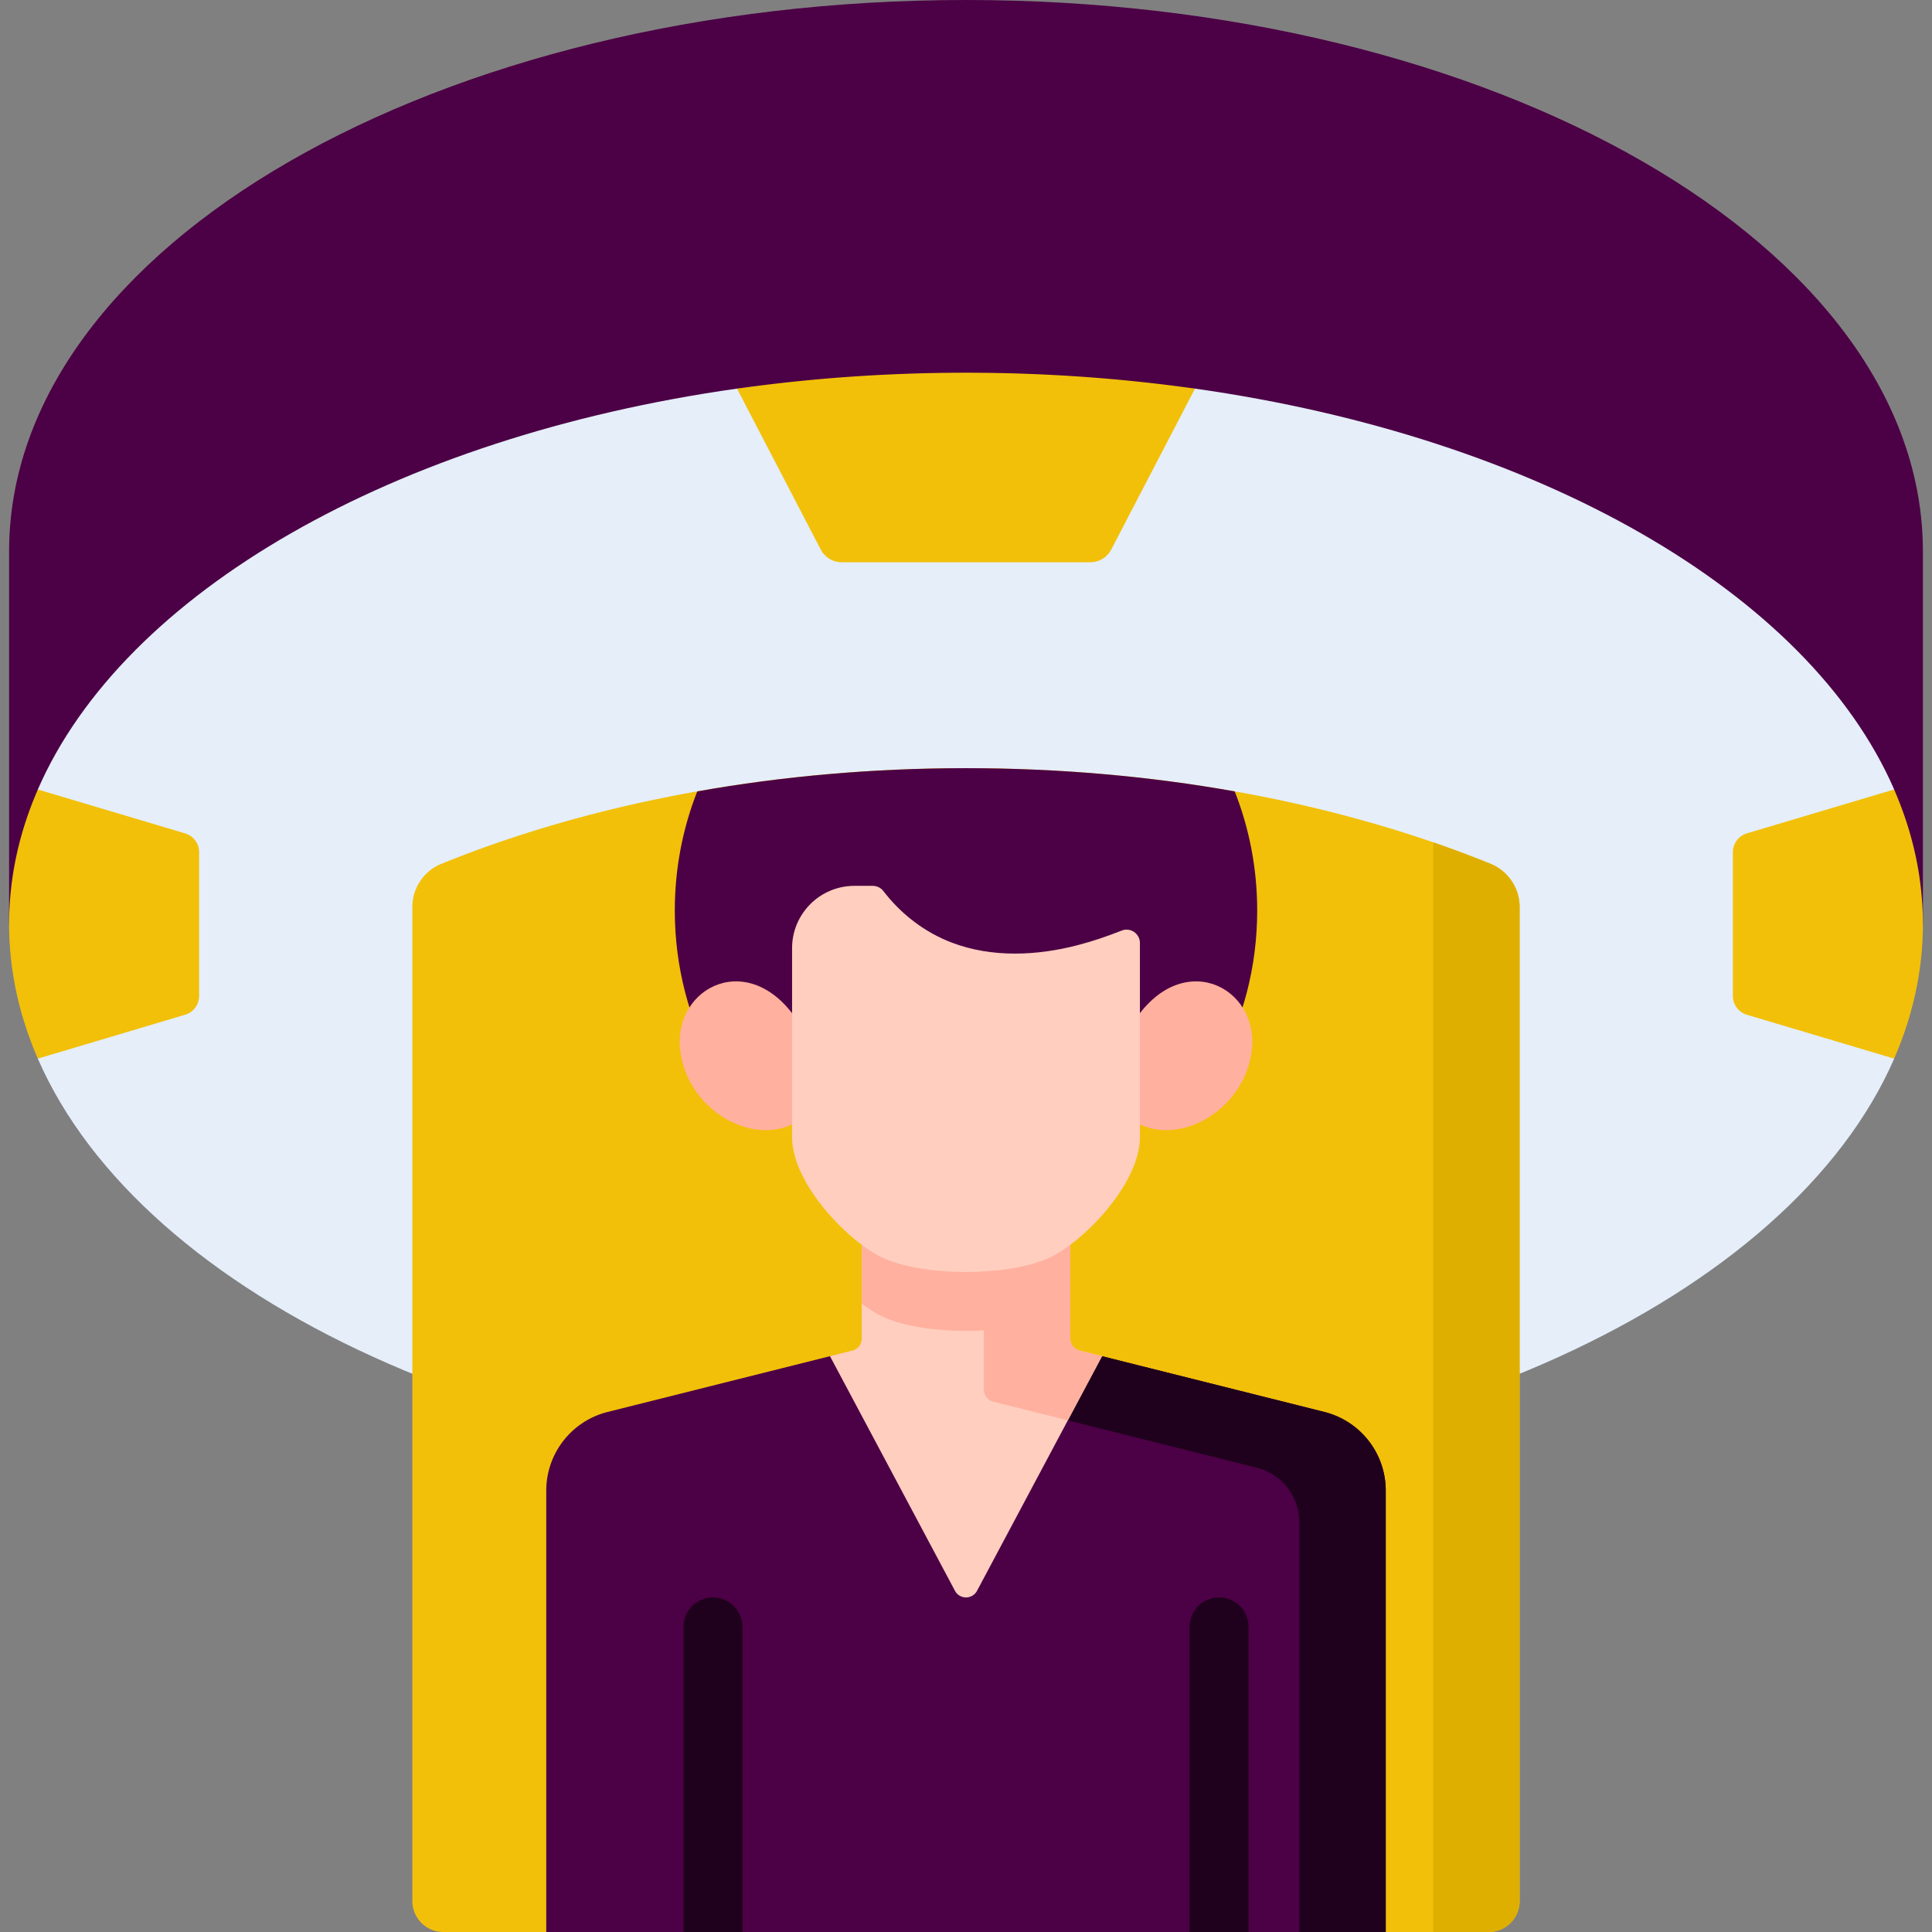<?xml version="1.0" encoding="UTF-8"?> <svg xmlns="http://www.w3.org/2000/svg" xmlns:xlink="http://www.w3.org/1999/xlink" xmlns:svgjs="http://svgjs.com/svgjs" version="1.1" width="512" height="512" x="0" y="0" viewBox="0 0 512 512" style="enable-background:new 0 0 512 512" xml:space="preserve" class=""><rect x="0" y="0" width="512" height="512" fill="#808080" stroke="none"/><g><path fill="#4C0045" d="M256 0C115.948 0 2.413 65.416 2.413 146.11v98.776h507.175V146.11C509.587 65.416 396.052 0 256 0z" data-original="#017297" class=""></path><path fill="#E5EEF9" d="M316.677 102.985H195.323c-90.902 12.86-162.542 53.961-185.301 106.236v71.33C37.648 344.006 137.3 390.995 256 390.995s218.352-46.99 245.979-110.445v-71.33c-22.76-52.275-94.4-93.375-185.302-106.235z" data-original="#e5eef9"></path><g fill="#62DBFB"><path d="M223.049 148.996h65.902a6.244 6.244 0 0 0 5.539-3.362l22.186-42.639c-19.443-2.751-39.76-4.22-60.676-4.22s-41.233 1.469-60.676 4.22l22.186 42.639a6.244 6.244 0 0 0 5.539 3.362zM462.948 268.919l39.018 11.626c4.969-11.414 7.621-23.358 7.621-35.66s-2.652-24.245-7.621-35.66l-39.018 11.626a5.202 5.202 0 0 0-3.717 4.987v38.094a5.2 5.2 0 0 0 3.717 4.987zM2.413 244.885c0 12.302 2.652 24.246 7.621 35.66l39.018-11.626a5.202 5.202 0 0 0 3.717-4.987v-38.094a5.205 5.205 0 0 0-3.717-4.987l-39.018-11.626c-4.969 11.415-7.621 23.359-7.621 35.66zM402.719 240.392V503.8a8.2 8.2 0 0 1-8.2 8.2h-27.284L256 452l-111.236 60H117.48a8.2 8.2 0 0 1-8.2-8.2V240.39c0-5.01 3.003-9.56 7.644-11.446 39.32-15.982 87.292-25.368 139.075-25.368s99.755 9.385 139.075 25.368c4.642 1.886 7.645 6.438 7.645 11.448z" fill="#F2C009" data-original="#62dbfb" class=""></path></g><path fill="#DFAF00" d="M379.825 223.233V512h14.694a8.2 8.2 0 0 0 8.2-8.2V240.392c0-5.071-3.098-9.604-7.798-11.509a303.654 303.654 0 0 0-15.096-5.65z" data-original="#01d0fb" class=""></path><path fill="#4C0045" d="M333.17 241.312c0 15.032-3.836 29.099-10.503 41.206H189.333c-6.667-12.107-10.503-26.174-10.503-41.206 0-11.195 2.117-21.866 5.954-31.583 22.516-4.004 46.436-6.153 71.216-6.153s48.7 2.149 71.216 6.153c3.836 9.717 5.954 20.388 5.954 31.583z" data-original="#017297" class=""></path><g fill="#FFB09E"><path d="M299.958 271.631v25.145c11.374 7.755 29.44-1.883 31.709-17.922 2.477-17.518-19-28.168-31.709-7.223zM212.042 271.631v25.145c-11.374 7.755-29.44-1.883-31.709-17.922-2.477-17.518 19-28.168 31.709-7.223z" fill="#FFB09E" data-original="#ffb09e" class=""></path></g><path fill="#4C0045" d="m350.973 374.181-58.926-14.777h-72.094l-58.926 14.777a21.49 21.49 0 0 0-16.263 20.844V512h222.471V395.025a21.488 21.488 0 0 0-16.262-20.844z" data-original="#0ed2b3" class=""></path><path fill="#1F011D" d="m350.973 374.181-58.926-14.777-17.963 14.765 58.973 14.789a14.91 14.91 0 0 1 11.284 14.463V512h22.894V395.025a21.488 21.488 0 0 0-16.262-20.844z" data-original="#0ab69f" class=""></path><path fill="#FFCEBF" d="m292.047 359.404-5.972-1.498a3.223 3.223 0 0 1-2.439-3.127v-47.095h-55.271v47.095a3.225 3.225 0 0 1-2.439 3.127l-5.972 1.498 33.122 62.173c1.247 2.341 4.603 2.341 5.85 0z" data-original="#ffcebf" class=""></path><path fill="#FFB09E" d="m263.181 371.435 19.811 4.968 9.056-16.999-5.972-1.498a3.223 3.223 0 0 1-2.439-3.127v-47.095h-22.894v60.624a3.22 3.22 0 0 0 2.438 3.127z" data-original="#ffb09e" class=""></path><path fill="#FFB09E" d="M277.572 349.165c1.814-.783 3.897-2.054 6.063-3.678v-43.006h-55.271v43.006c2.166 1.624 4.249 2.894 6.063 3.678 10.954 4.717 32.191 4.717 43.145 0z" data-original="#ffb09e" class=""></path><path fill="#FFCEBF" d="M297.267 246.61c2.315-.918 4.823.814 4.823 3.304v51.44c0 12.642-15.535 28.323-24.518 32.201-10.954 4.717-32.191 4.717-43.145 0-8.983-3.878-24.518-19.56-24.518-32.201v-50.076c0-9.122 7.395-16.518 16.518-16.518h4.841c1.108 0 2.166.501 2.838 1.382 4.662 6.111 10.991 10.959 18.182 13.681 10.556 4.004 22.39 3.491 33.323.65 3.973-1.03 7.848-2.354 11.656-3.863z" data-original="#ffcebf" class=""></path><g fill="#0AB69F"><path d="M330.872 512v-80.861a7.805 7.805 0 0 0-15.61 0V512zM196.738 512v-80.861a7.805 7.805 0 0 0-15.61 0V512z" fill="#1F011D" data-original="#0ab69f" class=""></path></g></g></svg> 